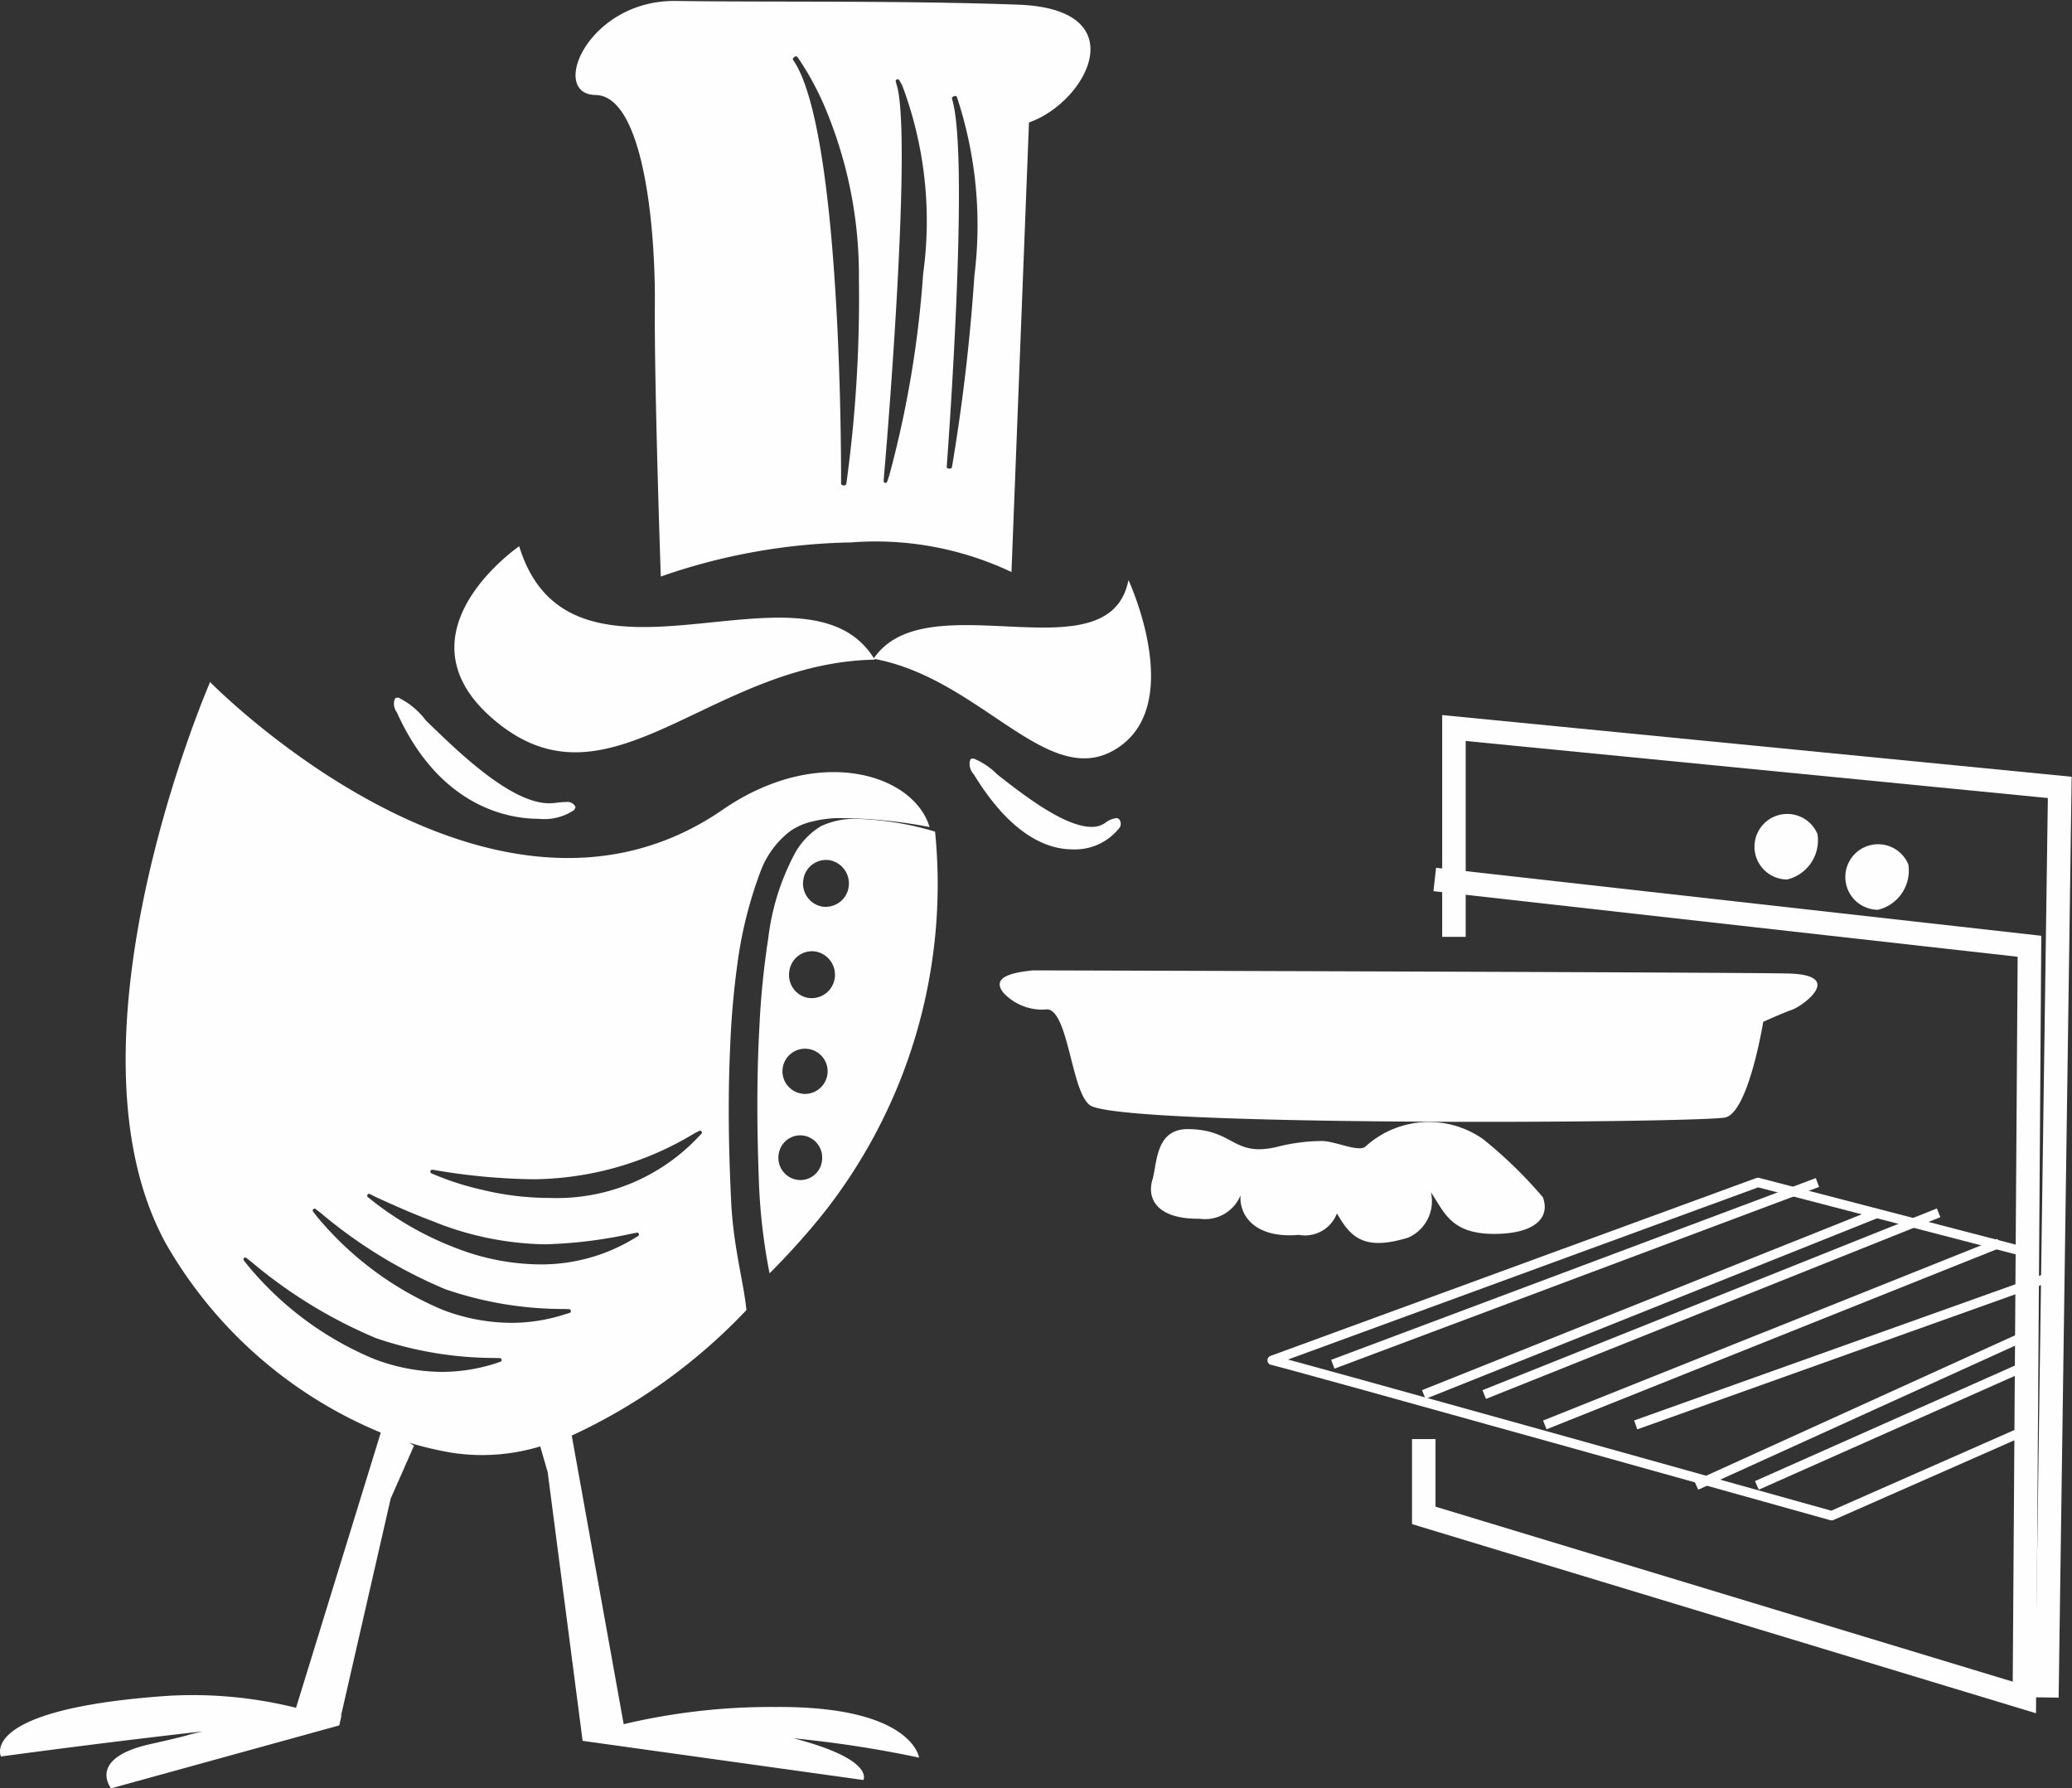 <svg id="Page_1" data-name="Page 1" xmlns="http://www.w3.org/2000/svg" width="69.563" height="60.031" viewBox="0 0 69.563 60.031">
	<rect x="0" y="0" width="69.563" height="60.031" fill="#333333" stroke="none"/>
	<defs>
		<style>
			.cls-1 {
			fill: #fefefe;
			}
			.cls-1, .cls-2, .cls-3, .cls-4, .cls-5 {
			fill-rule: evenodd;
			}
			.cls-2 {
			fill-opacity: 0;
			}
			.cls-3, .cls-4, .cls-5 {
			fill: none;
			stroke: #fefefe;
			}
			.cls-3 {
			stroke-width: 0.789px;
			}
			.cls-4 {
			stroke-linecap: round;
			stroke-linejoin: round;
			stroke-miterlimit: 10;
			}
			.cls-4, .cls-5 {
			stroke-width: 0.316px;
			}
		</style>
	</defs>
	<path id="Fill_1" data-name="Fill 1" class="cls-1" d="M872.467,455.428a0.148,0.148,0,0,1,.141.1,0.244,0.244,0,0,1-.009.208,1.894,1.894,0,0,1-1.594.744c-0.81,0-2.038-.431-3.309-2.514a0.524,0.524,0,0,1-.139-0.435l0.032-.086,0.092-.016a2.349,2.349,0,0,1,.8.537c0.839,0.655,2.245,1.759,3.163,1.759a0.782,0.782,0,0,0,.447-0.123,0.775,0.775,0,0,1,.376-0.169" transform="translate(-835 -427.969)" />
	<path id="Fill_3" data-name="Fill 3" class="cls-1" d="M872.518,453.079c-2.3,1.5-4.555-2.325-8.164-2.992a0.039,0.039,0,0,1,.012.025c-5.472.1-8.795,5.136-12.581,2.182s0.646-5.989.646-5.989c1.739,5.662,9.617.086,11.908,3.761,1.788-2.616,7.9.669,8.547-2.626,0,0,1.929,4.145-.368,5.639" transform="translate(-835 -427.969)" />
	<g>
		<path id="Clip_6" data-name="Clip 6" class="cls-2" d="M835,450.85h31.22V488H835V450.85Z" transform="translate(-835 -427.969)" />
		<g id="Mask_by_Clip_6" data-name="Mask by Clip 6">
			<path id="Fill_5" data-name="Fill 5" class="cls-1" d="M843.189,470.2a0.063,0.063,0,0,0,0,.083l0.142,0.178a10.958,10.958,0,0,0,4.215,3.121,6.483,6.483,0,0,0,2.289.438,5.947,5.947,0,0,0,1.815-.289l0.147-.052a0.055,0.055,0,0,0,.044-0.065,0.061,0.061,0,0,0-.059-0.055l-0.154-.006a12.378,12.378,0,0,1-4-.664,16.188,16.188,0,0,1-4.181-2.556l-0.177-.139a0.06,0.06,0,0,0-.081.006m2.329-1.64a0.056,0.056,0,0,0-.006.079l0.14,0.181a11.015,11.015,0,0,0,4.22,3.121,6.54,6.54,0,0,0,2.292.433,5.852,5.852,0,0,0,1.811-.289l0.151-.045a0.073,0.073,0,0,0,.04-0.07,0.062,0.062,0,0,0-.057-0.055l-0.156-.006a12.194,12.194,0,0,1-4-.663,16.2,16.2,0,0,1-4.181-2.557l-0.177-.137a0.056,0.056,0,0,0-.079.008m1.9-.515a0.07,0.07,0,0,0-.081.03,0.064,0.064,0,0,0,.016.079l0.162,0.129a10.672,10.672,0,0,0,2.817,1.588,7.9,7.9,0,0,0,2.8.541,6.014,6.014,0,0,0,3.155-.868l0.136-.081a0.065,0.065,0,0,0,.027-0.077,0.057,0.057,0,0,0-.071-0.038l-0.153.028a15.467,15.467,0,0,1-2.93.362,10.439,10.439,0,0,1-3.8-.79c-0.564-.21-1.18-0.477-1.882-0.8l-0.2-.1m2.107-.814a0.069,0.069,0,0,0-.069.044,0.072,0.072,0,0,0,.035.079l0.217,0.089a9.456,9.456,0,0,0,1.452.454,9.63,9.63,0,0,0,2.3.281,6.522,6.522,0,0,0,4.979-2.034l0.111-.115a0.061,0.061,0,0,0-.069-0.1l-0.144.07a10.58,10.58,0,0,1-5.444,1.552,21,21,0,0,1-3.157-.285l-0.214-.036m-7.47-16.377s9.43,9.656,17.217,4.293c3.206-2.208,6.413-1.2,6.945.582a16.212,16.212,0,0,0-3.127-.3,3.941,3.941,0,0,0-.788.109,2.114,2.114,0,0,0-.77.333,3.037,3.037,0,0,0-.981,1.325,14,14,0,0,0-.765,2.978,28.828,28.828,0,0,0-.264,2.943c-0.087,1.907-.039,3.69.036,5.214,0.071,1.488.429,2.729,0.51,3.613a19.093,19.093,0,0,1-5.864,4.212l1.744,9.688a21.467,21.467,0,0,1,5.093-.578c4.6-.034,4.824,1.7,4.824,1.7a38.586,38.586,0,0,0-4.215-.648c2.743,0.709,2.345,1.4,2.345,1.4l-9.426-1.315-1.173-9.02-0.25-.864a6.7,6.7,0,0,1-2.922.22,11.086,11.086,0,0,1-1.47-.343l0.154,0.1-0.782,1.774-1.669,7.292H846.5a0.178,0.178,0,0,0-.039.008l-0.071.315L838.73,488s-0.816-1,1.293-1.48c1.584-.356,1.038-0.263,1.785-0.432-3.178.353-6.776,0.842-6.776,0.842s-0.8-1.588,5.574-2.034a14.332,14.332,0,0,1,4.333.4l2.845-9.238a14.854,14.854,0,0,1-7.212-6.341c-3.751-6.827,1.486-18.865,1.486-18.865" transform="translate(-835 -427.969)" />
		</g>
	</g>
	<path id="Fill_8" data-name="Fill 8" class="cls-1" d="M853.633,454.924a2.366,2.366,0,0,1,.364-0.033,0.307,0.307,0,0,1,.29.109l0.035,0.061-0.039.093a1.792,1.792,0,0,1-1.208.3c-0.945,0-3.3-.349-4.754-3.578a0.477,0.477,0,0,1-.077-0.418l0.038-.062,0.09-.01a2.525,2.525,0,0,1,.919.759c1.123,1.094,3.033,2.966,4.342,2.775" transform="translate(-835 -427.969)" />
	<path id="Fill_10" data-name="Fill 10" class="cls-1" d="M867.713,437.225a13.689,13.689,0,0,0-.587-6,0.061,0.061,0,0,0-.08-0.031l-0.047.019a0.056,0.056,0,0,0-.038.07c0.6,1.941-.145,11.924-0.177,12.349a0.062,0.062,0,0,0,.054.066l0.05,0h0.01a0.061,0.061,0,0,0,.061-0.046,63.979,63.979,0,0,0,.754-6.431m-1.723-.04a12.952,12.952,0,0,0-.7-6.346l-0.1-.176a0.063,0.063,0,0,0-.078-0.025,0.061,0.061,0,0,0-.04.071l0.054,0.19c0.5,2.049-.429,12.89-0.443,12.991l-0.016.226a0.06,0.06,0,0,0,.052.066h0.008a0.059,0.059,0,0,0,.06-0.045l0.071-.214a35.161,35.161,0,0,0,1.133-6.738m-2.576,7.02a45.542,45.542,0,0,0,.421-6.858,14.473,14.473,0,0,0-1.023-5.483,9.688,9.688,0,0,0-1.034-1.969,0.1,0.1,0,0,0-.043-0.031,0.08,0.08,0,0,0-.052.012l-0.04.033a0.06,0.06,0,0,0-.016.079c0.864,1.23,1.257,5.023,1.432,7.991,0.184,3.067.178,5.905,0.178,6.224a0.065,0.065,0,0,0,.056.06l0.048,0.006h0.007a0.082,0.082,0,0,0,.066-0.064m-5.7-16.2c2.974,0.046,7.491-.02,11.469.125s2.3,3.276.362,3.954l-0.588,15.091a10.647,10.647,0,0,0-5.389-.994,20.4,20.4,0,0,0-6.384,1.145s-0.222-6.388-.2-9.126-0.411-7.013-1.991-7.038-0.25-3.212,2.723-3.157" transform="translate(-835 -427.969)" />
	<path id="Fill_12" data-name="Fill 12" class="cls-1" d="M862.734,458.409a0.779,0.779,0,0,0,.758-0.666,0.794,0.794,0,0,0-.644-0.9,0.772,0.772,0,0,0-.878.66,0.784,0.784,0,0,0,.644.9,0.825,0.825,0,0,0,.12.008m-0.471,3.063a0.778,0.778,0,0,0,.76-0.666,0.791,0.791,0,0,0-.648-0.9,0.769,0.769,0,0,0-.875.661,0.783,0.783,0,0,0,.641.9c0.041,0,.082.006,0.122,0.006m-0.226,3.215a0.765,0.765,0,0,0,.742-0.66,0.758,0.758,0,1,0-.86.65,0.564,0.564,0,0,0,.118.01m-0.163,2.891a0.732,0.732,0,0,0,.726-0.684,0.746,0.746,0,0,0-.663-0.814,0.735,0.735,0,0,0-.8.676,0.745,0.745,0,0,0,.662.818,0.423,0.423,0,0,0,.073,0m0.668-11.865a2.656,2.656,0,0,1,1.253-.255,10.082,10.082,0,0,1,2.6.428,17.815,17.815,0,0,1-3.795,12.871,24.59,24.59,0,0,1-1.762,1.955,19.7,19.7,0,0,1-.362-3.209c-0.055-1.511-.08-3.274.026-5.154a27.769,27.769,0,0,1,.292-2.877,8.067,8.067,0,0,1,.861-2.794,2.454,2.454,0,0,1,.892-0.965" transform="translate(-835 -427.969)" />
	<path id="Fill_14" data-name="Fill 14" class="cls-1" d="M886.8,468.159a14.912,14.912,0,0,0-2-1.946,3.164,3.164,0,0,0-3.958.243c-0.227.2-1.011-.18-1.452-0.186a6.2,6.2,0,0,0-1.527.2c-1.485.343-1.413-.587-2.984-0.6-1.1,0-1.025,1.162-1.191,1.709-0.186.625,0.151,1.319,1.586,1.3a1.283,1.283,0,0,0,1.375-.79c-0.053.656,0.456,1.462,1.959,1.332a1.145,1.145,0,0,0,1.277-.722c0.452,0.79.892,1.272,2.384,0.817a1.331,1.331,0,0,0,.77-1.525c0.462,0.67.671,1.466,2.33,1.393,1.241-.057,1.667-0.591,1.429-1.228" transform="translate(-835 -427.969)" />
	<path id="Fill_16" data-name="Fill 16" class="cls-1" d="M869.677,460.542s23.411,0.063,25.348.105,0.5,1.089.149,1.213-0.978.41-.978,0.41-0.5,3.1-1.3,3.215c-1.369.185-20.209,0.305-21.293-.41-0.629-.413-0.723-3.124-1.428-3.225a1.783,1.783,0,0,1-1.483-.551c-0.428-.528.279-0.684,0.988-0.757" transform="translate(-835 -427.969)" />
	<path id="Stroke_18" data-name="Stroke 18" class="cls-3" d="M883.169,457.491l19.966,2.242-0.171,25.216L882.8,478.837v-2.562" transform="translate(-835 -427.969)" />
	<path id="Stroke_20" data-name="Stroke 20" class="cls-4" d="M903.093,475.939l-6.6,2.908s-18.617-5.211-18.784-5.215l16.309-5.971,9.114,2.37" transform="translate(-835 -427.969)" />
	<path id="Stroke_22" data-name="Stroke 22" class="cls-5" d="M891.949,477.83l11.186-5.084" transform="translate(-835 -427.969)" />
	<path id="Stroke_24" data-name="Stroke 24" class="cls-5" d="M893.983,477.83l9.152-4.067" transform="translate(-835 -427.969)" />
	<path id="Stroke_26" data-name="Stroke 26" class="cls-5" d="M889.915,475.8l14.237-5.085" transform="translate(-835 -427.969)" />
	<path id="Stroke_28" data-name="Stroke 28" class="cls-5" d="M886.864,475.8l15.255-6.1" transform="translate(-835 -427.969)" />
	<path id="Stroke_30" data-name="Stroke 30" class="cls-5" d="M884.83,474.78l15.255-6.1" transform="translate(-835 -427.969)" />
	<path id="Stroke_32" data-name="Stroke 32" class="cls-5" d="M882.8,474.78l15.254-6.1" transform="translate(-835 -427.969)" />
	<path id="Stroke_34" data-name="Stroke 34" class="cls-5" d="M879.746,473.763l16.271-6.1" transform="translate(-835 -427.969)" />
	<path id="Stroke_36" data-name="Stroke 36" class="cls-3" d="M903.72,484.949l0.432-30.549-20.339-1.993v7.01" transform="translate(-835 -427.969)" />
	<path id="Fill_38" data-name="Fill 38" class="cls-1" d="M896.017,455.965A1.1,1.1,0,1,0,895,457.491a1.35,1.35,0,0,0,1.017-1.526" transform="translate(-835 -427.969)" />
	<path id="Fill_40" data-name="Fill 40" class="cls-1" d="M899.068,456.984a1.1,1.1,0,1,0-1.017,1.524,1.352,1.352,0,0,0,1.017-1.524" transform="translate(-835 -427.969)" />
</svg>
